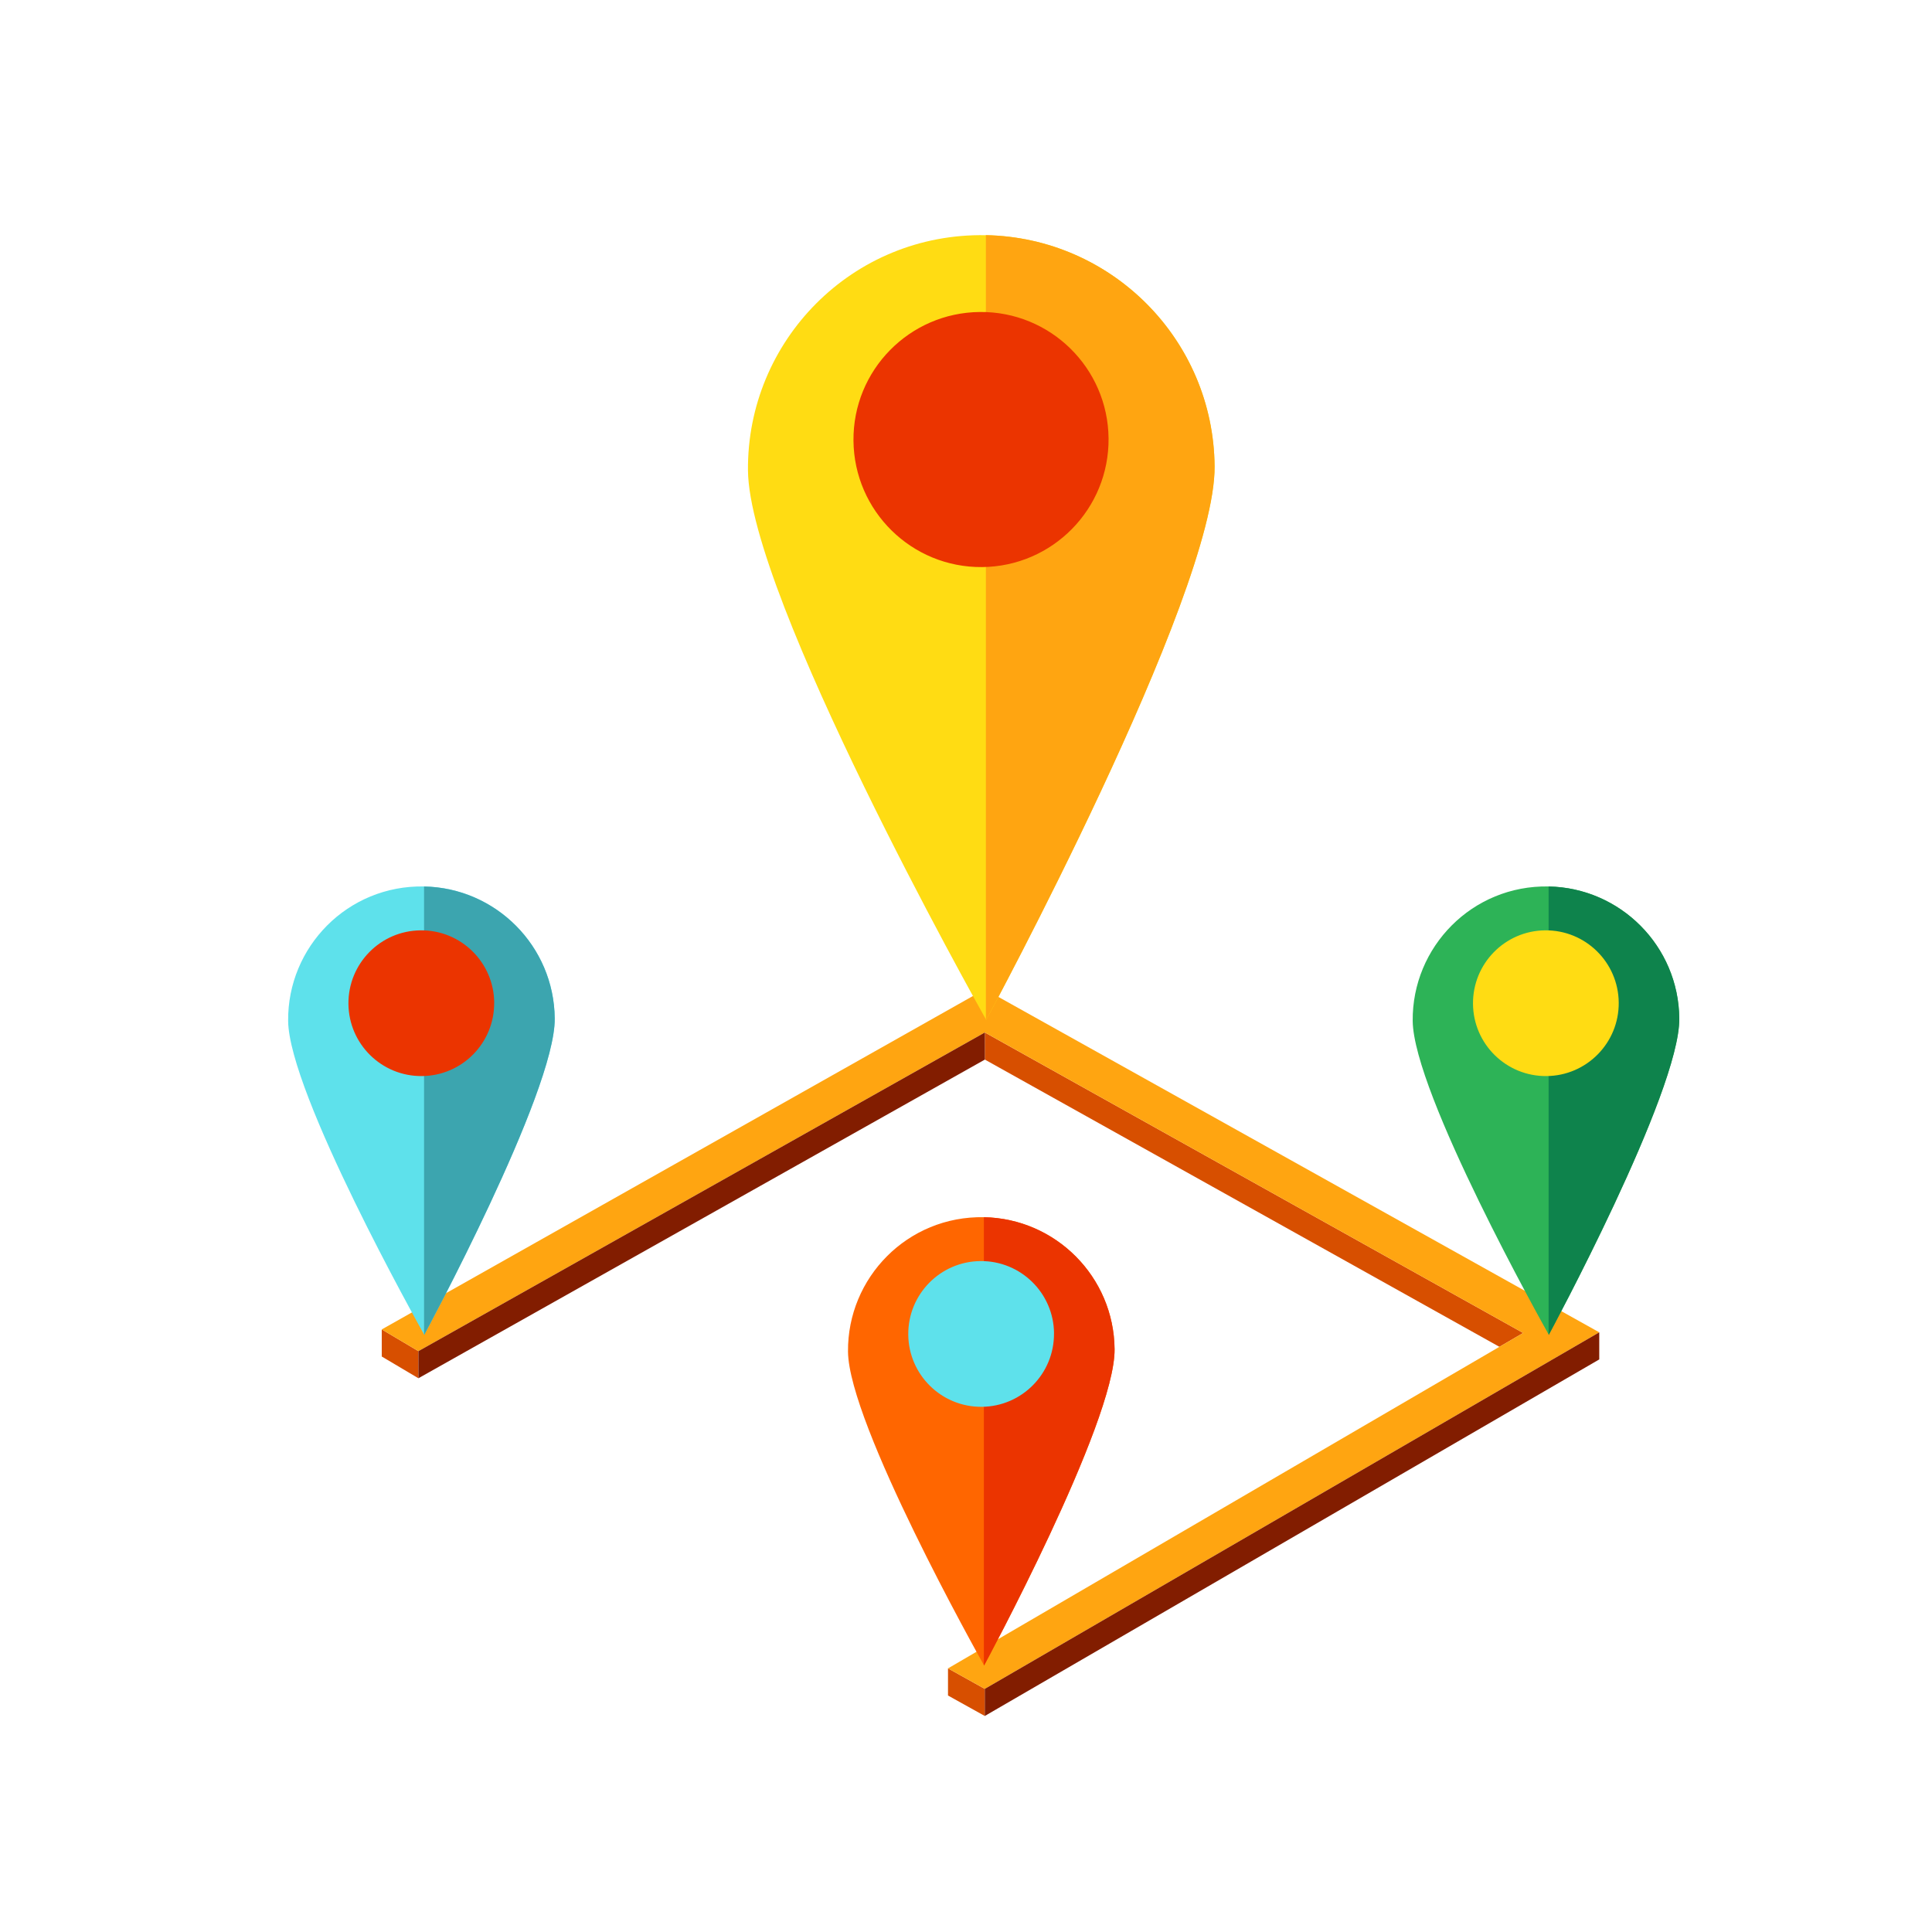 <svg xmlns="http://www.w3.org/2000/svg" id="Route" viewBox="0 0 512 512"><defs><style>.cls-1{fill:#eb3400;}.cls-2{fill:#ffdc13;}.cls-3{fill:#ffa511;}.cls-4{fill:#f60;}.cls-5{fill:#d74f00;}.cls-6{fill:#0e834c;}.cls-7{fill:#3ca5af;}.cls-8{fill:#821d00;}.cls-9{fill:#2db357;}.cls-10{fill:#5ee1eb;}</style></defs><polygon class="cls-5" points="251.23 442.14 251.23 449.33 260.98 454.75 260.98 447.57 251.23 442.14"></polygon><polygon class="cls-5" points="101.17 352.31 101.17 359.49 110.88 365.25 110.88 358.07 101.17 352.31"></polygon><polygon class="cls-5" points="260.99 273.62 261 280.8 397.36 356.92 403.65 353.25 260.99 273.62"></polygon><polygon class="cls-3" points="423.82 353.08 260.98 262.18 101.17 352.31 110.88 358.07 260.99 273.62 403.65 353.25 397.36 356.92 251.23 442.14 260.98 447.57 423.82 353.08"></polygon><polygon class="cls-8" points="110.88 358.07 110.88 365.25 261 280.8 260.99 273.62 110.88 358.07"></polygon><polygon class="cls-8" points="423.82 353.08 260.98 447.57 260.98 454.75 423.82 360.26 423.82 353.08"></polygon><path class="cls-9" d="m410.4,234.92c-20.26-.38-36.2,16.05-36.02,35.62.17,19.12,34.64,80.64,36.02,83.1.03.05.05.09.05.09,0,0,34.75-64.31,34.58-83.82-.17-19.17-15.59-34.63-34.63-34.99Z"></path><path class="cls-6" d="m410.45,353.74s34.75-64.31,34.58-83.82c-.17-19.17-15.59-34.63-34.63-34.99v118.73c.03.05.05.09.05.09Z"></path><path class="cls-2" d="m428.98,265.69c.09,10.67-8.47,19.39-19.14,19.48-10.66.1-19.39-8.47-19.48-19.14-.09-10.67,8.48-19.39,19.13-19.48,10.67-.1,19.39,8.47,19.49,19.14Z"></path><path class="cls-10" d="m112.38,234.92c-20.26-.38-36.2,16.05-36.02,35.62.17,19.12,34.64,80.64,36.02,83.1.03.05.05.09.05.09,0,0,34.76-64.31,34.58-83.82-.17-19.17-15.59-34.63-34.63-34.99Z"></path><path class="cls-7" d="m112.43,353.74s34.76-64.31,34.58-83.82c-.17-19.17-15.59-34.63-34.63-34.99v118.73c.03.05.05.09.05.09Z"></path><path class="cls-1" d="m130.96,265.69c.1,10.67-8.47,19.39-19.14,19.48-10.66.1-19.39-8.47-19.48-19.14-.09-10.67,8.48-19.39,19.14-19.48,10.67-.1,19.39,8.47,19.49,19.14Z"></path><path class="cls-4" d="m260.75,322.57c-20.26-.38-36.2,16.05-36.02,35.62.17,19.12,34.64,80.64,36.02,83.1.03.05.05.09.05.09,0,0,34.75-64.31,34.58-83.82-.17-19.17-15.59-34.63-34.63-34.99Z"></path><path class="cls-1" d="m260.79,441.38s34.75-64.31,34.58-83.82c-.17-19.17-15.59-34.63-34.63-34.99v118.73c.03.05.05.09.05.09Z"></path><path class="cls-10" d="m279.32,353.34c.09,10.67-8.48,19.39-19.14,19.48-10.66.09-19.39-8.47-19.48-19.14-.09-10.66,8.48-19.39,19.14-19.48,10.67-.1,19.39,8.47,19.49,19.14Z"></path><path class="cls-2" d="m261.27,62.33c-35.47-.67-63.36,28.08-63.05,62.35.3,33.46,60.62,141.14,63.05,145.45.05.09.08.15.08.15,0,0,60.83-112.56,60.53-146.71-.3-33.55-27.28-60.61-60.61-61.25Z"></path><path class="cls-3" d="m261.35,270.28s60.83-112.56,60.53-146.71c-.3-33.55-27.28-60.61-60.61-61.25v207.81c.05.09.08.15.08.15Z"></path><path class="cls-1" d="m293.78,116.18c.17,18.67-14.83,33.93-33.5,34.1-18.66.17-33.93-14.83-34.1-33.5-.17-18.67,14.83-33.93,33.49-34.1,18.67-.17,33.94,14.83,34.11,33.5Z"></path></svg>